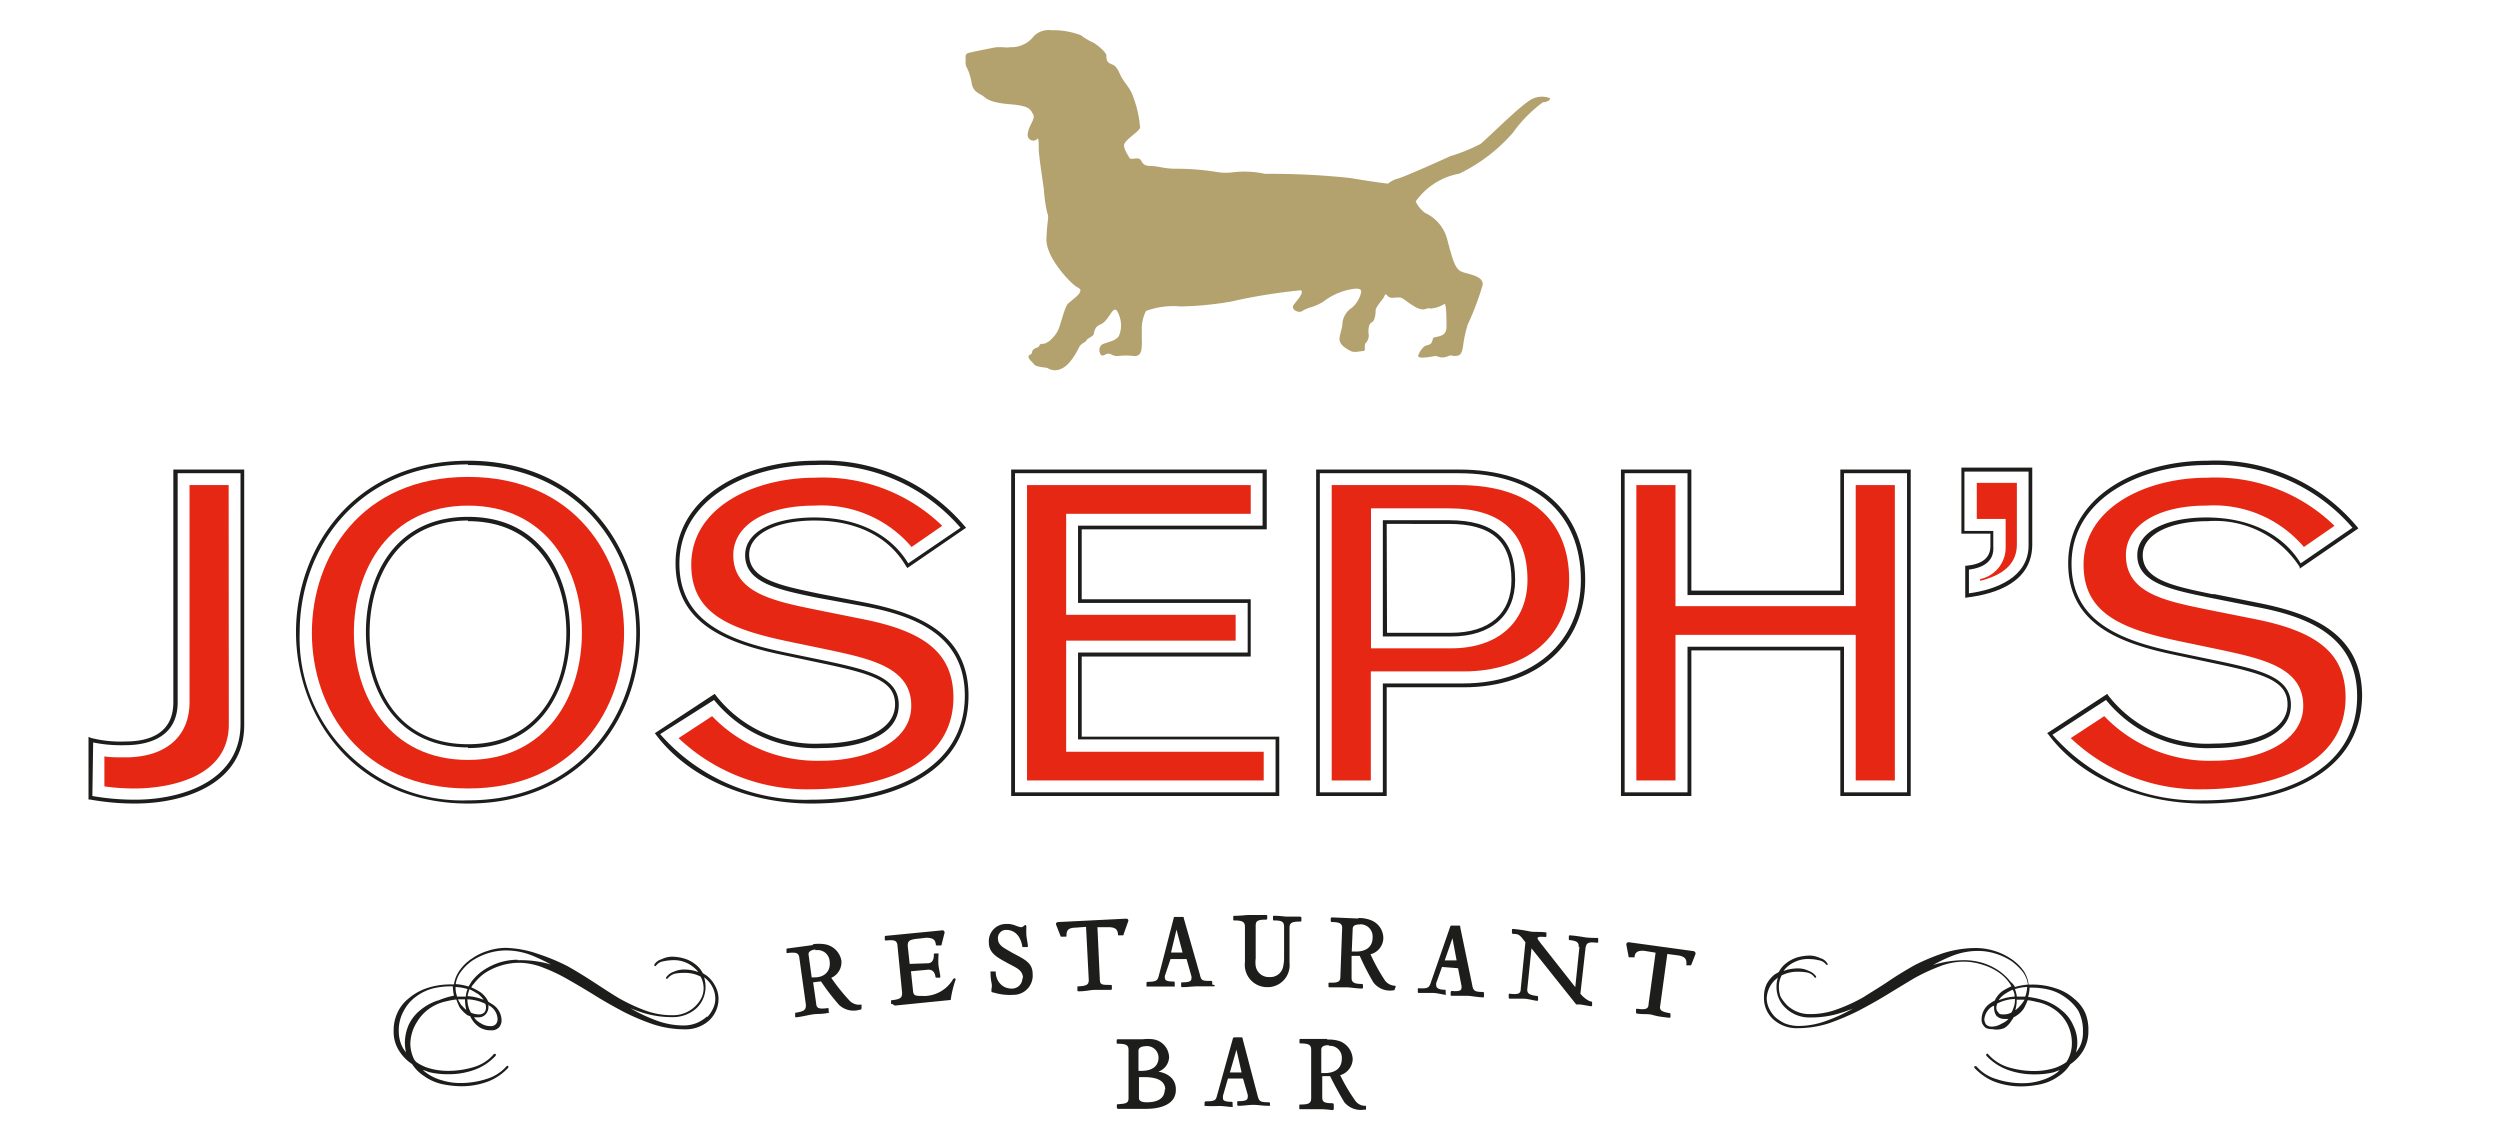 <?xml version="1.0"?>
<svg xmlns="http://www.w3.org/2000/svg" id="Ebene_1" data-name="Ebene 1" viewBox="0 0 155.91 70.87" width="250" height="114"><defs><style>.cls-1{fill:#b3a16e;}.cls-2{fill:#1d1d1b;}.cls-3{fill:#e52713;}</style></defs><title>Zeichenfl&#xE4;che 1</title><path class="cls-1" d="M65.56,1.77a1.34,1.34,0,0,0-1.07.35A1.75,1.75,0,0,1,63,2.83a1.27,1.27,0,0,1-.44,0c-.12,0-.23,0-.41,0-.35.06-1.33.26-1.68.34s-.23.27-.25.56.07.32.18.6a4.08,4.08,0,0,1,.21.81c.11.51.53.6.73.76s.44.39,1.66.49,1.26.32,1.43.63-.29.66-.34,1.26a.35.35,0,0,0,.58.29c.1-.15.11.13.11.58s.25,2,.32,2.56a9.41,9.41,0,0,0,.21,1.46c.13.27,0,.37-.05,1.59s1.56,2.83,1.86,3,.29.2.22.37-.45.45-.71.67-.48,1.43-.7,1.79-.6.74-.9.74-.12.16-.35.23c-.43.15-.26.37-.39.42-.39.15.1.47.2.63s.67.19.82.22a.86.86,0,0,0,.84.07c.55-.2,1-1.05,1.14-1.34s.4-.3.47-.45.41-.22.45-.39.07-.45.38-.58.45-.36.71-.74.38-.18.52.23a1.66,1.66,0,0,1,0,1.1c-.1.38-.61.45-1,.6s-.26.68-.1.73a.38.38,0,0,0,.21-.06.37.37,0,0,1,.39,0,.74.74,0,0,0,.49.08,4.06,4.06,0,0,1,.8,0c.77.13.57-.71.6-1.54a2.47,2.47,0,0,1,.26-1.26A4.92,4.92,0,0,1,73.64,19a20.82,20.82,0,0,0,3.11-.3,35,35,0,0,1,4.38-.71c.22.14-.24.62-.45.91s.31.53.5.4a2.56,2.56,0,0,1,.47-.22,3.21,3.21,0,0,0,.88-.38,4,4,0,0,1,1.71-.77c.81-.15.67.16.58.41a1.74,1.74,0,0,1-.51.74,1.31,1.31,0,0,0-.59.94c0,.42-.26.87-.16,1.16s.45.48.68.6.58,0,.78,0,0-.4.18-.53a.7.7,0,0,0,.14-.62c0-.18,0-.54.21-.64s.24-.57.24-.74.28-.51.43-.7.14-.42.3-.23.31.13.51.13a1.06,1.06,0,0,1,.33,0c.22.07.71.54,1.12.68a.62.62,0,0,0,.5,0,.45.45,0,0,1,.24,0,1.86,1.86,0,0,0,.85-.28c.13-.1.14.9.14,1.39s-.26.57-.54.64-.27,0-.35.28-.32.22-.48.32a1.36,1.36,0,0,0-.39.57c-.1.26.82.08,1,.05s.3.08.48.08a1.07,1.07,0,0,0,.45-.11.32.32,0,0,1,.19,0,.82.82,0,0,0,.33,0c.29-.05.32-.45.37-.8a7.92,7.92,0,0,1,.27-1.16,16.67,16.67,0,0,0,.93-2.48c0-.6-1-.63-1.38-.83s-.54-.88-.84-2a2.5,2.5,0,0,0-1.37-1.63,1.86,1.86,0,0,1-.59-.72A4.25,4.25,0,0,1,91,10.72a10.49,10.49,0,0,0,3.34-2.54,8.51,8.51,0,0,1,1.89-1.92c.29,0,.49-.17.43-.25a1.38,1.38,0,0,0-1,0c-.61.19-2.88,2.51-3.34,2.86a11.39,11.39,0,0,1-1.91.77c-.34.17-3,1.35-3.25,1.39a1.66,1.66,0,0,0-.6.31s-.62-.06-2.35-.35a46,46,0,0,0-5.31-.26,6.08,6.08,0,0,0-2-.1,3.46,3.46,0,0,1-.93,0,15.55,15.55,0,0,0-2.66-.22c-.74,0-1-.16-1.57-.17s-.49-.35-.69-.45a.64.64,0,0,0-.34,0c-.14,0-.26,0-.27-.05s-.35-.5-.34-.8.9-.82,1-1.08a6.62,6.62,0,0,0-.43-1.93c-.2-.62-.56-.84-.81-1.39s-.35-.57-.59-.67S69,3.6,69,3.36s-.71-.79-.91-.86a3.35,3.35,0,0,1-.67-.41,4.88,4.88,0,0,0-1.75-.32Z"/><path class="cls-2" d="M130.05,63.07a2.37,2.37,0,0,0-.7-.9,3.07,3.07,0,0,0-1.13-.64,4.49,4.49,0,0,0-1.54-.24h-.17a1.83,1.83,0,0,0-.35-.91,3,3,0,0,0-.76-.71,4,4,0,0,0-2.12-.66,6.79,6.79,0,0,0-2.06.31,13.41,13.41,0,0,0-1.8.75c-.55.31-1.1.64-1.63,1s-1.07.68-1.57,1a10.3,10.3,0,0,1-1.62.75,4.73,4.73,0,0,1-1.72.31,2,2,0,0,1-.81-.15,2.12,2.12,0,0,1-.61-.39,2.9,2.9,0,0,1-.41-.53,1.69,1.69,0,0,1-.11-.62,1.5,1.5,0,0,1,.17-.72,2.19,2.19,0,0,1,1.08-.23,2.65,2.65,0,0,1,.52.05.75.75,0,0,1,.46.31.09.09,0,0,0,.09,0s0,0,0-.07a1,1,0,0,0-.47-.35,1.56,1.56,0,0,0-.63-.15,2.78,2.78,0,0,0-.76.1l-.17.06a1.63,1.63,0,0,1,.17-.2,1.93,1.93,0,0,1,1.48-.54,2.41,2.41,0,0,1,.53.07.74.74,0,0,1,.49.29s.06,0,.06,0,.06,0,0-.09a.72.72,0,0,0-.44-.33,1.56,1.56,0,0,0-.67-.16,3,3,0,0,0-.75.11,2.12,2.12,0,0,0-.67.34,1.66,1.66,0,0,0-.5.58h0l-.26.15a2,2,0,0,0-.49.59,1.81,1.81,0,0,0-.17.83,1.77,1.77,0,0,0,.58,1.38,2.17,2.17,0,0,0,1.51.55,6.44,6.44,0,0,0,1.94-.3,15.85,15.85,0,0,0,1.83-.77c.61-.32,1.19-.64,1.78-1s1.13-.69,1.65-1a11.33,11.33,0,0,1,1.63-.77,4.11,4.11,0,0,1,1.54-.31,3.75,3.75,0,0,1,1.13.18,3.55,3.55,0,0,1,1,.46,2.64,2.64,0,0,1,.7.67,1.42,1.42,0,0,1,.14.23,4.07,4.07,0,0,0-.55.29,1.5,1.5,0,0,0-.49.6,1.91,1.91,0,0,0-.27.16,1.2,1.2,0,0,0-.55,1,.58.58,0,0,0,.15.43c.08.13.26.19.52.19A1.29,1.29,0,0,0,125,64a1.35,1.35,0,0,0,.46-.49.55.55,0,0,0,.12-.19.37.37,0,0,0,.14-.07,1.54,1.54,0,0,0,.5-.48,3.81,3.81,0,0,0,.23-.5c.17,0,.38.06.61.11a2.88,2.88,0,0,1,1.05.45,2.46,2.46,0,0,1,.78.85,2.62,2.62,0,0,1,.32,1.31,2.15,2.15,0,0,1-.26,1l-.09.14a2.83,2.83,0,0,1-.78.38,4.33,4.33,0,0,1-1.19.17,5.6,5.6,0,0,1-1.66-.24,2.74,2.74,0,0,1-1.25-.82.06.06,0,0,0-.09,0,.09.09,0,0,0,0,.12,3.45,3.45,0,0,0,1.22.83,4.75,4.75,0,0,0,1.78.32,5,5,0,0,0,1.19-.13l.37-.14-.14.14a3.18,3.18,0,0,1-1,.5,3.75,3.75,0,0,1-1.16.18,5.12,5.12,0,0,1-1.66-.26,2.62,2.62,0,0,1-1.24-.8c-.06,0-.09,0-.12,0a.14.14,0,0,0,0,.1,3.51,3.51,0,0,0,1.19.84,4.71,4.71,0,0,0,1.8.32,5.92,5.92,0,0,0,1.16-.14,3,3,0,0,0,1.11-.5,2.42,2.42,0,0,0,.72-.74h0a2.67,2.67,0,0,0,.81-.86,2.31,2.31,0,0,0,.32-1.24A2.7,2.7,0,0,0,130.05,63.07Zm-3.63-1.6a1.94,1.94,0,0,1-.12.57h-.52a2.15,2.15,0,0,0-.12-.47,2.94,2.94,0,0,1,.76-.13Zm-.76.74a1.36,1.36,0,0,1-.11.58.82.82,0,0,1-.12.25,1,1,0,0,1-.46.11c-.18,0-.29,0-.35-.13a.39.39,0,0,1-.12-.3.76.76,0,0,1,.06-.25,2.54,2.54,0,0,1,1.1-.28Zm-11.79,1.35a5,5,0,0,1-1.71.31,2.34,2.34,0,0,1-.85-.16,2.57,2.57,0,0,1-.61-.4,2,2,0,0,1-.37-.53,1.56,1.56,0,0,1-.15-.61A1.68,1.68,0,0,1,110.7,61l.18-.15a1.69,1.69,0,0,0-.09.56,1.78,1.78,0,0,0,.61,1.38,2.12,2.12,0,0,0,1.48.55,6,6,0,0,0,2-.31c.23-.07.44-.16.67-.24l0,0A10.15,10.15,0,0,1,113.87,63.56Zm11.53-2.43a3.39,3.39,0,0,0-.75-.71,3.84,3.84,0,0,0-1-.48,4,4,0,0,0-1.1-.17,6.61,6.61,0,0,0-2,.3,10.33,10.33,0,0,1,1.22-.58,4.41,4.41,0,0,1,1.57-.3,3.73,3.73,0,0,1,1.11.17,4,4,0,0,1,1,.47,3.72,3.72,0,0,1,.7.67,1.72,1.72,0,0,1,.32.79,4.15,4.15,0,0,0-.81.15A.92.92,0,0,0,125.4,61.13Zm-.34.73a2.87,2.87,0,0,1,.46-.25.8.8,0,0,1,.12.43,2.94,2.94,0,0,0-1,.23A1.33,1.33,0,0,1,125.06,61.86Zm-.24,1.87a1.11,1.11,0,0,1-.61.18.48.48,0,0,1-.35-.13.64.64,0,0,1-.11-.31,1.07,1.07,0,0,1,.55-.85l.06,0s0,.11,0,.17a.85.85,0,0,0,.14.44.68.68,0,0,0,.53.2,1.37,1.37,0,0,0,.23,0A1.29,1.29,0,0,1,124.82,63.73ZM126,62.59a1.54,1.54,0,0,1-.32.3,0,0,0,0,1,0,0,2.31,2.31,0,0,0,.09-.61v-.05H126l.26,0A2,2,0,0,1,126,62.59Zm3.66,2.64a1.08,1.08,0,0,1-.2.29,2,2,0,0,0,.09-.62,2.42,2.42,0,0,0-.26-1.08,2.35,2.35,0,0,0-.7-.91,3.23,3.23,0,0,0-1.11-.63,5.15,5.15,0,0,0-1-.22,2,2,0,0,0,.09-.58v0h.14a4.61,4.61,0,0,1,1.08.13,2.9,2.9,0,0,1,1,.47,3,3,0,0,1,.82.84,2.68,2.68,0,0,1,.29,1.32A1.94,1.94,0,0,1,129.67,65.23Z"/><path class="cls-2" d="M44.57,61.32a1.92,1.92,0,0,0-.5-.59l-.24-.15h0a1.66,1.66,0,0,0-.5-.58,2,2,0,0,0-.68-.34,2.71,2.71,0,0,0-.74-.11,1.51,1.51,0,0,0-.65.16.75.75,0,0,0-.45.33s0,.07,0,.09a.14.14,0,0,0,.09,0,.67.67,0,0,1,.46-.29,3,3,0,0,1,.54-.07,1.93,1.93,0,0,1,1.47.54.79.79,0,0,1,.17.2l-.16-.06a2.64,2.64,0,0,0-.74-.1,1.65,1.65,0,0,0-.65.15.89.89,0,0,0-.45.35s0,.07,0,.07a.09.09,0,0,0,.09,0,.85.85,0,0,1,.46-.31,2.77,2.77,0,0,1,.54-.05,2.16,2.16,0,0,1,1.06.23,1.52,1.52,0,0,1,.19.72,1.4,1.4,0,0,1-.14.62,2,2,0,0,1-1,.92,2,2,0,0,1-.82.15,4.76,4.76,0,0,1-1.72-.31,11,11,0,0,1-1.6-.75c-.52-.31-1-.63-1.57-1s-1.07-.68-1.64-1a12.41,12.41,0,0,0-1.8-.75A6.63,6.63,0,0,0,31.54,59a3.61,3.61,0,0,0-1.1.18,3.54,3.54,0,0,0-1,.48,2.83,2.83,0,0,0-.75.71,2,2,0,0,0-.38.91h-.17a4.61,4.61,0,0,0-1.54.24,3.39,3.39,0,0,0-1.12.64,2.37,2.37,0,0,0-.7.9,2.54,2.54,0,0,0-.23,1.09,2.22,2.22,0,0,0,.32,1.24,2.73,2.73,0,0,0,.83.86h0a2.49,2.49,0,0,0,.74.74,3.06,3.06,0,0,0,1.1.5,6.21,6.21,0,0,0,1.18.14,4.71,4.71,0,0,0,1.78-.32,3.37,3.37,0,0,0,1.2-.84s0-.07,0-.1-.06,0-.1,0a2.67,2.67,0,0,1-1.24.8,5.28,5.28,0,0,1-1.65.26,3.88,3.88,0,0,1-1.18-.18,2.87,2.87,0,0,1-1-.5.66.66,0,0,1-.15-.14l.38.14a4.85,4.85,0,0,0,1.16.13,4.69,4.69,0,0,0,1.79-.32,3.36,3.36,0,0,0,1.2-.83.14.14,0,0,0,0-.12s-.06,0-.1,0a2.59,2.59,0,0,1-1.25.82,5.5,5.5,0,0,1-1.66.24,4.17,4.17,0,0,1-1.16-.17,2.7,2.7,0,0,1-.78-.38,1.49,1.49,0,0,1-.12-.14,2.26,2.26,0,0,1-.25-1A2.62,2.62,0,0,1,26,63.63a2.69,2.69,0,0,1,.79-.85,2.79,2.79,0,0,1,1.06-.45,4.1,4.1,0,0,1,.61-.11,3.75,3.75,0,0,0,.21.5,2.18,2.18,0,0,0,.48.48l.18.07a1.14,1.14,0,0,0,.1.19,1.57,1.57,0,0,0,.47.49,1.26,1.26,0,0,0,.71.19.62.62,0,0,0,.52-.19.68.68,0,0,0,.15-.43,1.2,1.2,0,0,0-.57-1l-.26-.16a1.45,1.45,0,0,0-.5-.6,3.55,3.55,0,0,0-.55-.29c0-.07.09-.16.15-.23a3.14,3.14,0,0,1,.69-.67,4,4,0,0,1,2.1-.64,4.16,4.16,0,0,1,1.55.31,10.58,10.58,0,0,1,1.6.77c.53.3,1.1.64,1.68,1s1.16.68,1.76,1a14.63,14.63,0,0,0,1.84.77,6.39,6.39,0,0,0,1.94.3,2.17,2.17,0,0,0,1.51-.55,1.84,1.84,0,0,0,.59-1.38A1.7,1.7,0,0,0,44.57,61.32Zm-16.16.12a2.94,2.94,0,0,1,.75.13,1.41,1.41,0,0,0-.11.47h-.54a1.63,1.63,0,0,1-.1-.57Zm1.9,1.28a.51.51,0,0,1-.1.3.45.45,0,0,1-.35.13,1.21,1.21,0,0,1-.49-.11,1.92,1.92,0,0,1-.12-.25,1.73,1.73,0,0,1-.1-.58v0a2.76,2.76,0,0,1,1.12.28A.73.73,0,0,1,30.31,62.72Zm-3-.44a3.32,3.32,0,0,0-1.13.63,2.56,2.56,0,0,0-.7.91,2.87,2.87,0,0,0-.23,1.08,2.94,2.94,0,0,0,.07.62,3,3,0,0,1-.2-.29,2.15,2.15,0,0,1-.25-1,2.48,2.48,0,0,1,.32-1.32A2.55,2.55,0,0,1,26,62a3.06,3.06,0,0,1,1-.47,4.74,4.74,0,0,1,1.08-.13h.16v0a3,3,0,0,0,.07.58A5.25,5.25,0,0,0,27.33,62.28Zm1.47.31a2.88,2.88,0,0,1-.22-.38l.29,0H29v.05a2.77,2.77,0,0,0,.08.61l0,0A1.83,1.83,0,0,1,28.8,62.59Zm1.71,0a1,1,0,0,1,.54.85.48.48,0,0,1-.1.31.42.42,0,0,1-.35.13,1.06,1.06,0,0,1-.6-.18,1.14,1.14,0,0,1-.42-.37,1.72,1.72,0,0,0,.24,0,.59.59,0,0,0,.5-.2.66.66,0,0,0,.16-.44.88.88,0,0,0,0-.17S30.5,62.6,30.51,62.62Zm-.74-.76a1.59,1.59,0,0,1,.41.41,3.18,3.18,0,0,0-1-.23,2.54,2.54,0,0,1,.12-.43A3.21,3.21,0,0,1,29.77,61.86Zm2.52-2.09a3.94,3.94,0,0,0-1.11.17,4.16,4.16,0,0,0-1,.48,3.18,3.18,0,0,0-.75.71l-.19.31a3.67,3.67,0,0,0-.8-.15,1.66,1.66,0,0,1,.34-.79,2.94,2.94,0,0,1,.69-.67,4.08,4.08,0,0,1,1-.47,3.86,3.86,0,0,1,1.13-.17,4.44,4.44,0,0,1,1.56.3,11.14,11.14,0,0,1,1.22.58A6.6,6.6,0,0,0,32.29,59.77Zm11.82,3.54a2.34,2.34,0,0,1-.63.4,2.14,2.14,0,0,1-.82.16,4.83,4.83,0,0,1-1.7-.31,10.35,10.35,0,0,1-1.62-.76l0,0c.21.08.43.17.66.24a6.06,6.06,0,0,0,1.94.31,2.21,2.21,0,0,0,1.51-.55A1.83,1.83,0,0,0,44,61.4a2,2,0,0,0-.09-.56.9.9,0,0,1,.18.15,1.64,1.64,0,0,1,.52,1.18,1.39,1.39,0,0,1-.14.61A1.78,1.78,0,0,1,44.11,63.31Z"/><path class="cls-2" d="M82.76,64.68l-1.64,0c-.05,0-.08,0-.08.07v.13c0,.06,0,.08.08.08.53,0,.65.11.65.4l0,3c0,.32-.13.41-.67.41-.06,0-.07,0-.07.06v.17c0,.06,0,.06.07.06.45,0,.68,0,1,0s.54,0,1,.06c0,0,.08,0,.08-.09V68.8s0-.11-.07-.11c-.54,0-.65-.09-.65-.38l0-1.31h.49c.23.47.64,1.22.89,1.63a1.33,1.33,0,0,0,1.24.46c.06,0,.09,0,.11,0l0-.18c0-.06,0-.06-.06-.06a.74.74,0,0,1-.61-.32,11.13,11.13,0,0,1-.94-1.59,1.08,1.08,0,0,0,.78-1,1.26,1.26,0,0,0-.78-1.11,2.13,2.13,0,0,0-.8-.11m.11.39a.74.74,0,0,1,.79.81c0,.61-.44.89-1.08.89H82.4V65.35c0-.24.25-.28.46-.28m-5.43,1.7H76.7l.41-1.42Zm1.77,2.09,0-.14c0-.06,0-.09-.09-.09-.52,0-.59-.06-.68-.41l-.93-3.53c0-.07,0-.1-.09-.11H77a.11.11,0,0,0-.12.1l-1,3.6c-.07.23-.15.29-.68.29a.09.09,0,0,0-.08.09v.14c0,.06,0,.06.08.06a7.47,7.47,0,0,0,.82,0c.3,0,.6.06.77.06s.08,0,.08-.06v-.17c0-.06,0-.09-.08-.09-.33,0-.52-.06-.52-.2a1.13,1.13,0,0,1,0-.18l.31-1.07.94,0,.29,1a.37.37,0,0,1,0,.18c0,.17-.18.23-.56.23-.06,0-.09,0-.09.06v.17a.07.07,0,0,0,.07.06c.35,0,.64-.06.93-.06s.53.06,1,.06c.06,0,.07,0,.07-.06M72.9,65.7a1.16,1.16,0,0,0-1-1,2.42,2.42,0,0,0-.62,0l-1.57,0s-.07,0-.07.06v.14c0,.06,0,.08.08.08.53,0,.66.1.66.39l0,3c0,.29-.12.35-.65.38-.06,0-.08,0-.08.09v.11a.09.09,0,0,0,.09.09l1.73,0c.93,0,1.89-.29,1.86-1.22,0-.64-.48-1-1.09-1.1a1,1,0,0,0,.67-.9m-.27,2c0,.58-.46.81-1.11.81-.13,0-.5,0-.5-.26l0-1.31.31,0c.84,0,1.32.23,1.33.78m-.42-2c0,.54-.39.81-1,.83H71l0-1.25c0-.23.25-.28.45-.29a.72.72,0,0,1,.8.71"/><path class="cls-2" d="M105.74,59.38c0-.06,0-.16-.15-.18l-4-.55a.15.15,0,0,0-.17.13l.14.73c0,.06,0,.08.09.08l.21,0c.08,0,.08,0,.08,0,0-.29.18-.45.64-.4l.67.11-.44,3.21c0,.29-.17.36-.69.29-.09,0-.09,0-.09.07l0,.16s0,.06.06.07c.46.06.7,0,1,.09s.52.11,1,.17c0,0,.09,0,.09-.06v-.16s0-.07-.06-.07c-.52-.09-.64-.19-.58-.48l.44-3.21.67.09c.43.06.55.25.52.54,0,0,0,.07,0,.08l.23,0c.06,0,.06,0,.09-.07Zm-7.24-.45-.26,2.52-2.18-2.77c-.08-.12-.17-.2-.17-.28s.12-.11.46-.08c.06,0,.09,0,.09-.06V58.1c0-.06,0-.07-.06-.07-.49-.05-.72,0-1-.06s-.53-.1-1-.15c-.06,0-.09,0-.09.08l0,.14c0,.06,0,.07.09.09.32,0,.4.07.64.38l.11.14-.29,2.89c0,.32-.14.38-.69.32-.06,0-.06,0-.06.07l0,.16s0,.08.06.08c.23,0,.55,0,.84,0s.55.09.84.13c.06,0,.09,0,.09-.06v-.16s0-.08-.06-.08c-.52-.06-.64-.17-.61-.46l.26-2.51,2.79,3.5h.26l.64.11c.06,0,.09,0,.09-.05l0-.16c0-.05,0-.08-.09-.09s-.41-.19-.64-.48L98.88,59c.06-.32.18-.38.7-.32.06,0,.09,0,.09-.07v-.15c0-.06,0-.07-.06-.08-.23,0-.55,0-.84-.05s-.56-.09-.85-.11c-.06,0-.06,0-.08.05v.15c0,.06,0,.09,0,.09.53.05.64.17.61.45m-7.61.82-.74,0,.48-1.38ZM92.55,62l0-.16a.08.08,0,0,0-.09-.09c-.52,0-.59-.1-.65-.45l-.74-3.57c0-.08,0-.12-.09-.12l-.42,0c-.07,0-.1,0-.13.1l-1.22,3.52c-.1.25-.18.32-.7.29-.07,0-.09,0-.09.07v.15a.06.06,0,0,0,.07.07h.83c.29,0,.59.09.77.11s.07,0,.07-.06l0-.16c0-.06,0-.09-.08-.09-.32,0-.51-.1-.51-.26a.47.47,0,0,1,0-.16l.36-1,1,.08.21,1.07a.39.39,0,0,1,0,.18c0,.16-.19.2-.58.17a.08.08,0,0,0-.09.07v.16c0,.05,0,.07.08.07.34,0,.64,0,.92,0s.51.07,1,.1c0,0,.06,0,.06,0M84.7,57.17l-1.62-.07s-.09,0-.09.07v.14s0,.08.07.08c.54,0,.66.13.64.42l-.11,3c0,.29-.13.38-.67.36-.06,0-.07,0-.07.08l0,.16s0,.05.07.05c.45,0,.69,0,1,0s.53.06,1,.08c0,0,.08,0,.08-.06v-.16a.07.07,0,0,0-.07-.07c-.54,0-.65-.13-.64-.42l0-1.33.51,0a16.65,16.65,0,0,0,.84,1.64,1.3,1.3,0,0,0,1.24.51c.06,0,.09,0,.1-.07l.06-.15a.06.06,0,0,0-.06-.07.8.8,0,0,1-.61-.33,11.69,11.69,0,0,1-.9-1.63,1.06,1.06,0,0,0,.8-1,1.2,1.2,0,0,0-.76-1.12,2,2,0,0,0-.8-.14m.12.39a.76.76,0,0,1,.77.84c0,.6-.46.88-1.1.86H84.3l.06-1.41c0-.25.24-.28.46-.28m-3.7-.49c-.45,0-.64,0-.85,0s-.37-.05-.81-.05c-.06,0-.07,0-.07.06l0,.16c0,.06,0,.07.09.07.52,0,.6.12.6.41l0,2a2.59,2.59,0,0,1-.06.48.81.81,0,0,1-.85.64.82.82,0,0,1-.86-.69,1.71,1.71,0,0,1,0-.46l0-2.05c0-.29.11-.38.64-.38,0,0,.08,0,.08-.07v-.16s0-.06-.07-.06c-.45,0-.68,0-1,0S77.43,57,77,57c-.06,0-.09,0-.09.08v.14c0,.06,0,.07.07.07.54,0,.66.11.66.41l0,2.19A1.39,1.39,0,0,0,79,61.45a1.37,1.37,0,0,0,1.42-1.51l0-2.19c0-.3.13-.39.65-.39.08,0,.09,0,.09-.07v-.15c0-.06,0-.07-.07-.07m-7.34,2.22h-.72l.34-1.43Zm1.85,2v-.16s0-.07-.08-.07c-.52,0-.61,0-.69-.39l-1-3.5c0-.06,0-.1-.09-.1H73.3c-.08,0-.1,0-.11.1l-.93,3.6c-.08.27-.15.34-.69.35,0,0-.07,0-.07.08v.16c0,.05,0,.07.09.05.22,0,.54,0,.83,0s.59,0,.75,0,.09,0,.09-.07v-.16c0-.05,0-.08-.09-.08-.32,0-.52-.05-.52-.21a.34.34,0,0,1,0-.16L73,59.7l1,0,.3,1.06a.34.34,0,0,1,0,.16c0,.17-.17.23-.56.23-.06,0-.08,0-.08.09v.16s0,.05.08.05c.34,0,.64-.05.93-.05s.52,0,1,0c.06,0,.09,0,.08-.08m-5.38-4c0-.05,0-.14-.16-.14L66,57.39c-.11,0-.17.1-.14.16l.27.69s0,.08.09.06h.23c.06,0,.06,0,.06-.07,0-.31.1-.48.55-.49l.67-.05L67.9,61c0,.29-.12.37-.64.4-.07,0-.07,0-.07.09v.16s0,.06.08.06c.46,0,.67-.08,1-.09h1s.07,0,.07-.07v-.16c0-.05,0-.08-.08-.08-.54,0-.66,0-.67-.34l-.15-3.26.69,0c.43,0,.58.15.59.45,0,0,0,.08.06.06H70c.06,0,.07,0,.08-.09Zm-6.61,3.52a.65.65,0,0,1-.66.7c-.7,0-1-.6-1-1,0-.05,0-.07-.07-.07l-.2,0c-.06,0-.07,0-.06.07s0,.33.06.61,0,.33,0,.48,0,.13.15.16a3.4,3.4,0,0,0,1.2.14,1.2,1.2,0,0,0,1.22-1.3c0-.73-.55-.93-1.32-1.35-.39-.24-.81-.4-.84-.8a.51.51,0,0,1,.51-.6c.48,0,.88.32,1,1,0,.06,0,.07.08.07h.21c.06,0,.06,0,.06-.09s-.06-.38-.09-.64a4.77,4.77,0,0,1,0-.54c0-.08-.06-.14-.12-.08s-.14.11-.2.11c-.22,0-.5-.23-.93-.2a1.07,1.07,0,0,0-1.09,1.16c0,.65.51.92,1.13,1.26s1,.45,1,1m-8,1.67,3.49-.35A6.38,6.38,0,0,1,59.59,61a.07.07,0,0,0-.07-.1h0a.16.16,0,0,0-.11.1,2.13,2.13,0,0,1-1.68,1h-.1c-.54,0-.66,0-.69-.32l-.13-1.22,1.09-.1c.29,0,.41.2.44.45,0,0,0,.05.07.05h.16c.06,0,.07,0,.07-.09s-.08-.42-.11-.67,0-.61,0-.69,0-.07-.07-.06h-.16s-.08,0-.06.08c0,.24-.06.5-.35.53L56.73,60l-.12-1.12c0-.31.09-.39.61-.45.06,0,.53-.06.53-.06.43,0,.58.12.61.41,0,0,0,.07.06.07l.23,0c.06,0,.07,0,.08-.09l.18-.71a.14.14,0,0,0-.18-.14l-3.48.34c-.06,0-.07,0-.07.08v.14c0,.06,0,.07.09.07.52-.05.67,0,.7.32l.29,2.95c0,.29-.09.39-.61.45-.06,0-.08,0-.08.09l0,.15s0,0,.08,0m-4.92-3.68-1.63.22s-.07,0-.05.07v.15c0,.06,0,.07.09.06.53-.06.67,0,.71.3l.41,2.94c0,.29-.08.39-.6.48-.07,0-.07,0-.07.08v.15c0,.06,0,.06.09.06.45-.06.67-.13,1-.18s.54,0,1-.1c0,0,.07,0,0-.06v-.16c0-.06,0-.07-.09-.07-.54.07-.67,0-.69-.29l-.19-1.32.49-.06a13.83,13.83,0,0,0,1.13,1.47,1.32,1.32,0,0,0,1.31.29c.06,0,.07,0,.09-.09v-.16c0-.07,0-.07-.06-.06a.81.81,0,0,1-.66-.22,12.28,12.28,0,0,1-1.17-1.45,1.06,1.06,0,0,0,.63-1.09,1.26,1.26,0,0,0-1-1,2.37,2.37,0,0,0-.81,0m.19.37a.75.75,0,0,1,.89.69c.08.6-.31,1-.93,1h-.19l-.19-1.39c-.05-.24.2-.32.42-.35"/><path class="cls-2" d="M8.41,50a15.69,15.69,0,0,1-2.79-.25l-.1,0V45.84l.16.07a7.56,7.56,0,0,0,2.13.22c1.38,0,3-.42,3-2.45V29.17h4.42V45.08C15.25,48.74,11.56,50,8.41,50Zm-2.65-.47a15.56,15.56,0,0,0,2.65.23c3.05,0,6.59-1.23,6.59-4.72V29.4H11.08V43.68c0,2.33-2.05,2.68-3.27,2.68a8.61,8.61,0,0,1-2-.17Z"/><path class="cls-2" d="M29.19,50c-7,0-10.73-5.38-10.73-10.69s3.69-10.69,10.73-10.69S39.91,34,39.91,39.35,36.22,50,29.19,50Zm0-21.15c-6.9,0-10.5,5.26-10.5,10.46A10.13,10.13,0,0,0,29.19,49.8c6.89,0,10.49-5.25,10.49-10.45S36.08,28.89,29.19,28.89Zm0,17.65c-4.7,0-6.37-3.88-6.37-7.19s1.67-7.19,6.37-7.19,6.36,3.88,6.36,7.19S33.88,46.54,29.19,46.54Zm0-14.15c-4.53,0-6.14,3.75-6.14,7s1.61,6.95,6.14,6.95,6.13-3.74,6.13-6.95S33.71,32.39,29.19,32.39Z"/><path class="cls-2" d="M50.59,50c-4,0-7.69-1.64-9.68-4.29l-.07-.1,3.73-2.45.08.1a7.83,7.83,0,0,0,6.59,3c2.11,0,4.58-.65,4.58-2.45,0-1.45-1.44-1.9-4.48-2.54l-2.45-.52c-3.52-.73-6.76-1.92-6.76-5.74,0-4.2,4.37-6.39,8.7-6.39a11.49,11.49,0,0,1,9.33,4.08l.09.1-3.66,2.51-.08-.1c-1.06-1.84-3.08-2.86-5.71-2.86-2.44,0-4.08.86-4.08,2.12,0,1.54,1.92,1.93,4.35,2.44l2.84.55c3.21.64,6.49,1.83,6.49,5.81C60.4,48.27,55.34,50,50.59,50Zm-9.42-4.33a12,12,0,0,0,9.42,4.09c4.63,0,9.58-1.69,9.58-6.49,0-3.82-3.19-5-6.32-5.58L51,37.17c-2.44-.5-4.53-.92-4.53-2.66,0-1.42,1.69-2.35,4.31-2.35s4.74,1,5.86,2.86L59.9,32.8a11.29,11.29,0,0,0-9.07-3.91c-4.21,0-8.46,2.12-8.46,6.16,0,3.64,3.15,4.81,6.56,5.52l2.46.51c2.89.61,4.66,1.06,4.66,2.77,0,2-2.59,2.69-4.81,2.69a8.16,8.16,0,0,1-6.71-3Z"/><path class="cls-2" d="M79.78,49.53H63.06V29.17H79V32.9H67.46v4.36H78v3.57H67.46v5H79.78ZM63.3,49.3H79.55V46H67.23V40.58H77.81V37.49H67.23V32.67H78.74V29.4H63.3Z"/><path class="cls-2" d="M86.48,49.53h-4.4V29.17H91c4.93,0,7.86,2.58,7.86,6.89,0,4-3,6.69-7.58,6.69H86.48Zm-4.17-.23h3.93V42.51h5c4.39,0,7.35-2.6,7.35-6.45,0-4.16-2.85-6.66-7.63-6.66H82.31Zm8.19-9.72H86.24V32.33h4.1c2.85,0,4.15,1.19,4.15,3.73C94.49,38.27,93,39.58,90.5,39.58Zm-4-.23h4c2.4,0,3.76-1.21,3.76-3.29,0-2.42-1.22-3.5-3.92-3.5H86.48Z"/><path class="cls-2" d="M119.16,49.53h-4.39V40.45h-9.29v9.08h-4.39V29.17h4.39v7.55h9.29V29.17h4.39ZM115,49.3h3.93V29.4H115V37h-9.76V29.4h-3.92V49.3h3.92V40.22H115Z"/><path class="cls-2" d="M122.56,37.17v-2l.08,0c1-.1,1.49-.51,1.49-1.23v-.77h-1.81V29.05h4.42v4.79c0,2.33-2.21,3.08-4.07,3.31Zm.23-1.76v1.48c1.71-.23,3.72-1,3.72-3V29.3h-4V33h1.8v1C124.36,34.79,123.83,35.28,122.79,35.41Z"/><path class="cls-2" d="M137.43,50c-4,0-7.7-1.64-9.67-4.29l-.09-.1,3.75-2.45.06.1a7.82,7.82,0,0,0,6.59,3c2.12,0,4.59-.65,4.59-2.45,0-1.45-1.45-1.9-4.5-2.54l-2.44-.52c-3.52-.73-6.74-1.92-6.74-5.74,0-4.2,4.35-6.39,8.68-6.39A11.46,11.46,0,0,1,147,32.74l.08.1-3.66,2.51,0-.1a6.27,6.27,0,0,0-5.73-2.86c-2.44,0-4.06.86-4.06,2.12,0,1.54,1.91,1.93,4.33,2.43l.14,0,2.7.54c3.23.64,6.51,1.83,6.51,5.81C147.25,48.27,142.16,50,137.43,50ZM128,45.71a12,12,0,0,0,9.41,4.09c4.62,0,9.59-1.69,9.59-6.49,0-3.82-3.2-5-6.34-5.58l-2.81-.56c-2.44-.5-4.56-.92-4.56-2.66,0-1.42,1.71-2.35,4.32-2.35s4.74,1,5.87,2.86l3.23-2.22a11.28,11.28,0,0,0-9.07-3.91c-4.21,0-8.45,2.12-8.45,6.16,0,3.64,3.14,4.81,6.56,5.52l2.44.51c2.91.61,4.68,1.06,4.68,2.77,0,2-2.58,2.69-4.82,2.69a8.16,8.16,0,0,1-6.71-3Z"/><path class="cls-3" d="M14.26,30.14H11.82V43.68c0,2.15-1.5,3.44-4,3.44-.52,0-.94,0-1.31-.06v1.87a13.32,13.32,0,0,0,1.91.13c1,0,5.85-.19,5.85-4Z"/><path class="cls-3" d="M29.19,29.63c-6.69,0-9.74,5-9.74,9.72s3.05,9.71,9.74,9.71,9.73-5,9.73-9.71S35.87,29.63,29.19,29.63Zm0,17.65c-4.92,0-7.12-4-7.12-7.93s2.2-7.93,7.12-7.93,7.1,4,7.1,7.93S34.1,47.28,29.19,47.28Z"/><path class="cls-3" d="M53.71,38.48l-2.83-.57c-2.65-.54-5.15-1.06-5.15-3.4,0-1.87,2-3.09,5.07-3.09A7.37,7.37,0,0,1,56.85,34l1.91-1.32a10.68,10.68,0,0,0-7.93-3c-3.83,0-7.72,1.86-7.72,5.42,0,3,2.29,4,6,4.78l2.45.51c2.72.58,5.27,1.11,5.27,3.51s-3,3.43-5.56,3.43a9.1,9.1,0,0,1-6.86-2.78l-2.09,1.37a11.65,11.65,0,0,0,8.3,3.19c1.48,0,8.84-.27,8.84-5.75C59.43,40.67,57.78,39.27,53.71,38.48Z"/><polygon class="cls-3" points="77.06 39.84 77.06 38.23 66.49 38.23 66.49 31.93 78 31.93 78 30.14 64.05 30.14 64.05 48.56 78.81 48.56 78.81 46.77 66.49 46.77 66.49 39.84 77.06 39.84"/><path class="cls-3" d="M91,30.14H83.05V48.56h2.44v-6.8h5.78c4,0,6.59-2.24,6.59-5.7C97.86,32.3,95.37,30.14,91,30.14ZM90.5,40.32h-5V31.59h4.85c3.25,0,4.91,1.5,4.91,4.47C95.25,38.69,93.42,40.32,90.5,40.32Z"/><polygon class="cls-3" points="118.17 48.56 118.17 30.14 115.73 30.14 115.73 37.69 104.49 37.69 104.49 30.14 102.05 30.14 102.05 48.56 104.49 48.56 104.49 39.48 115.73 39.48 115.73 48.56 118.17 48.56"/><path class="cls-3" d="M125.78,33.84V30h-2.5v2.25h1.8V34a2,2,0,0,1-1.59,2v.11C125,35.73,125.78,35,125.78,33.84Z"/><path class="cls-3" d="M140.54,38.48l-2.85-.57c-2.61-.54-5.11-1-5.11-3.4,0-1.87,2-3.09,5-3.09A7.37,7.37,0,0,1,143.68,34l1.91-1.32a10.63,10.63,0,0,0-7.93-3c-3.83,0-7.72,1.86-7.72,5.42,0,3,2.29,4,6,4.78l2.44.51c2.7.58,5.26,1.11,5.26,3.51s-3,3.43-5.55,3.43a9.1,9.1,0,0,1-6.86-2.78l-2.09,1.37a11.64,11.64,0,0,0,8.31,3.19c1.45,0,8.83-.27,8.83-5.75C146.26,40.67,144.6,39.27,140.54,38.48Z"/></svg>
